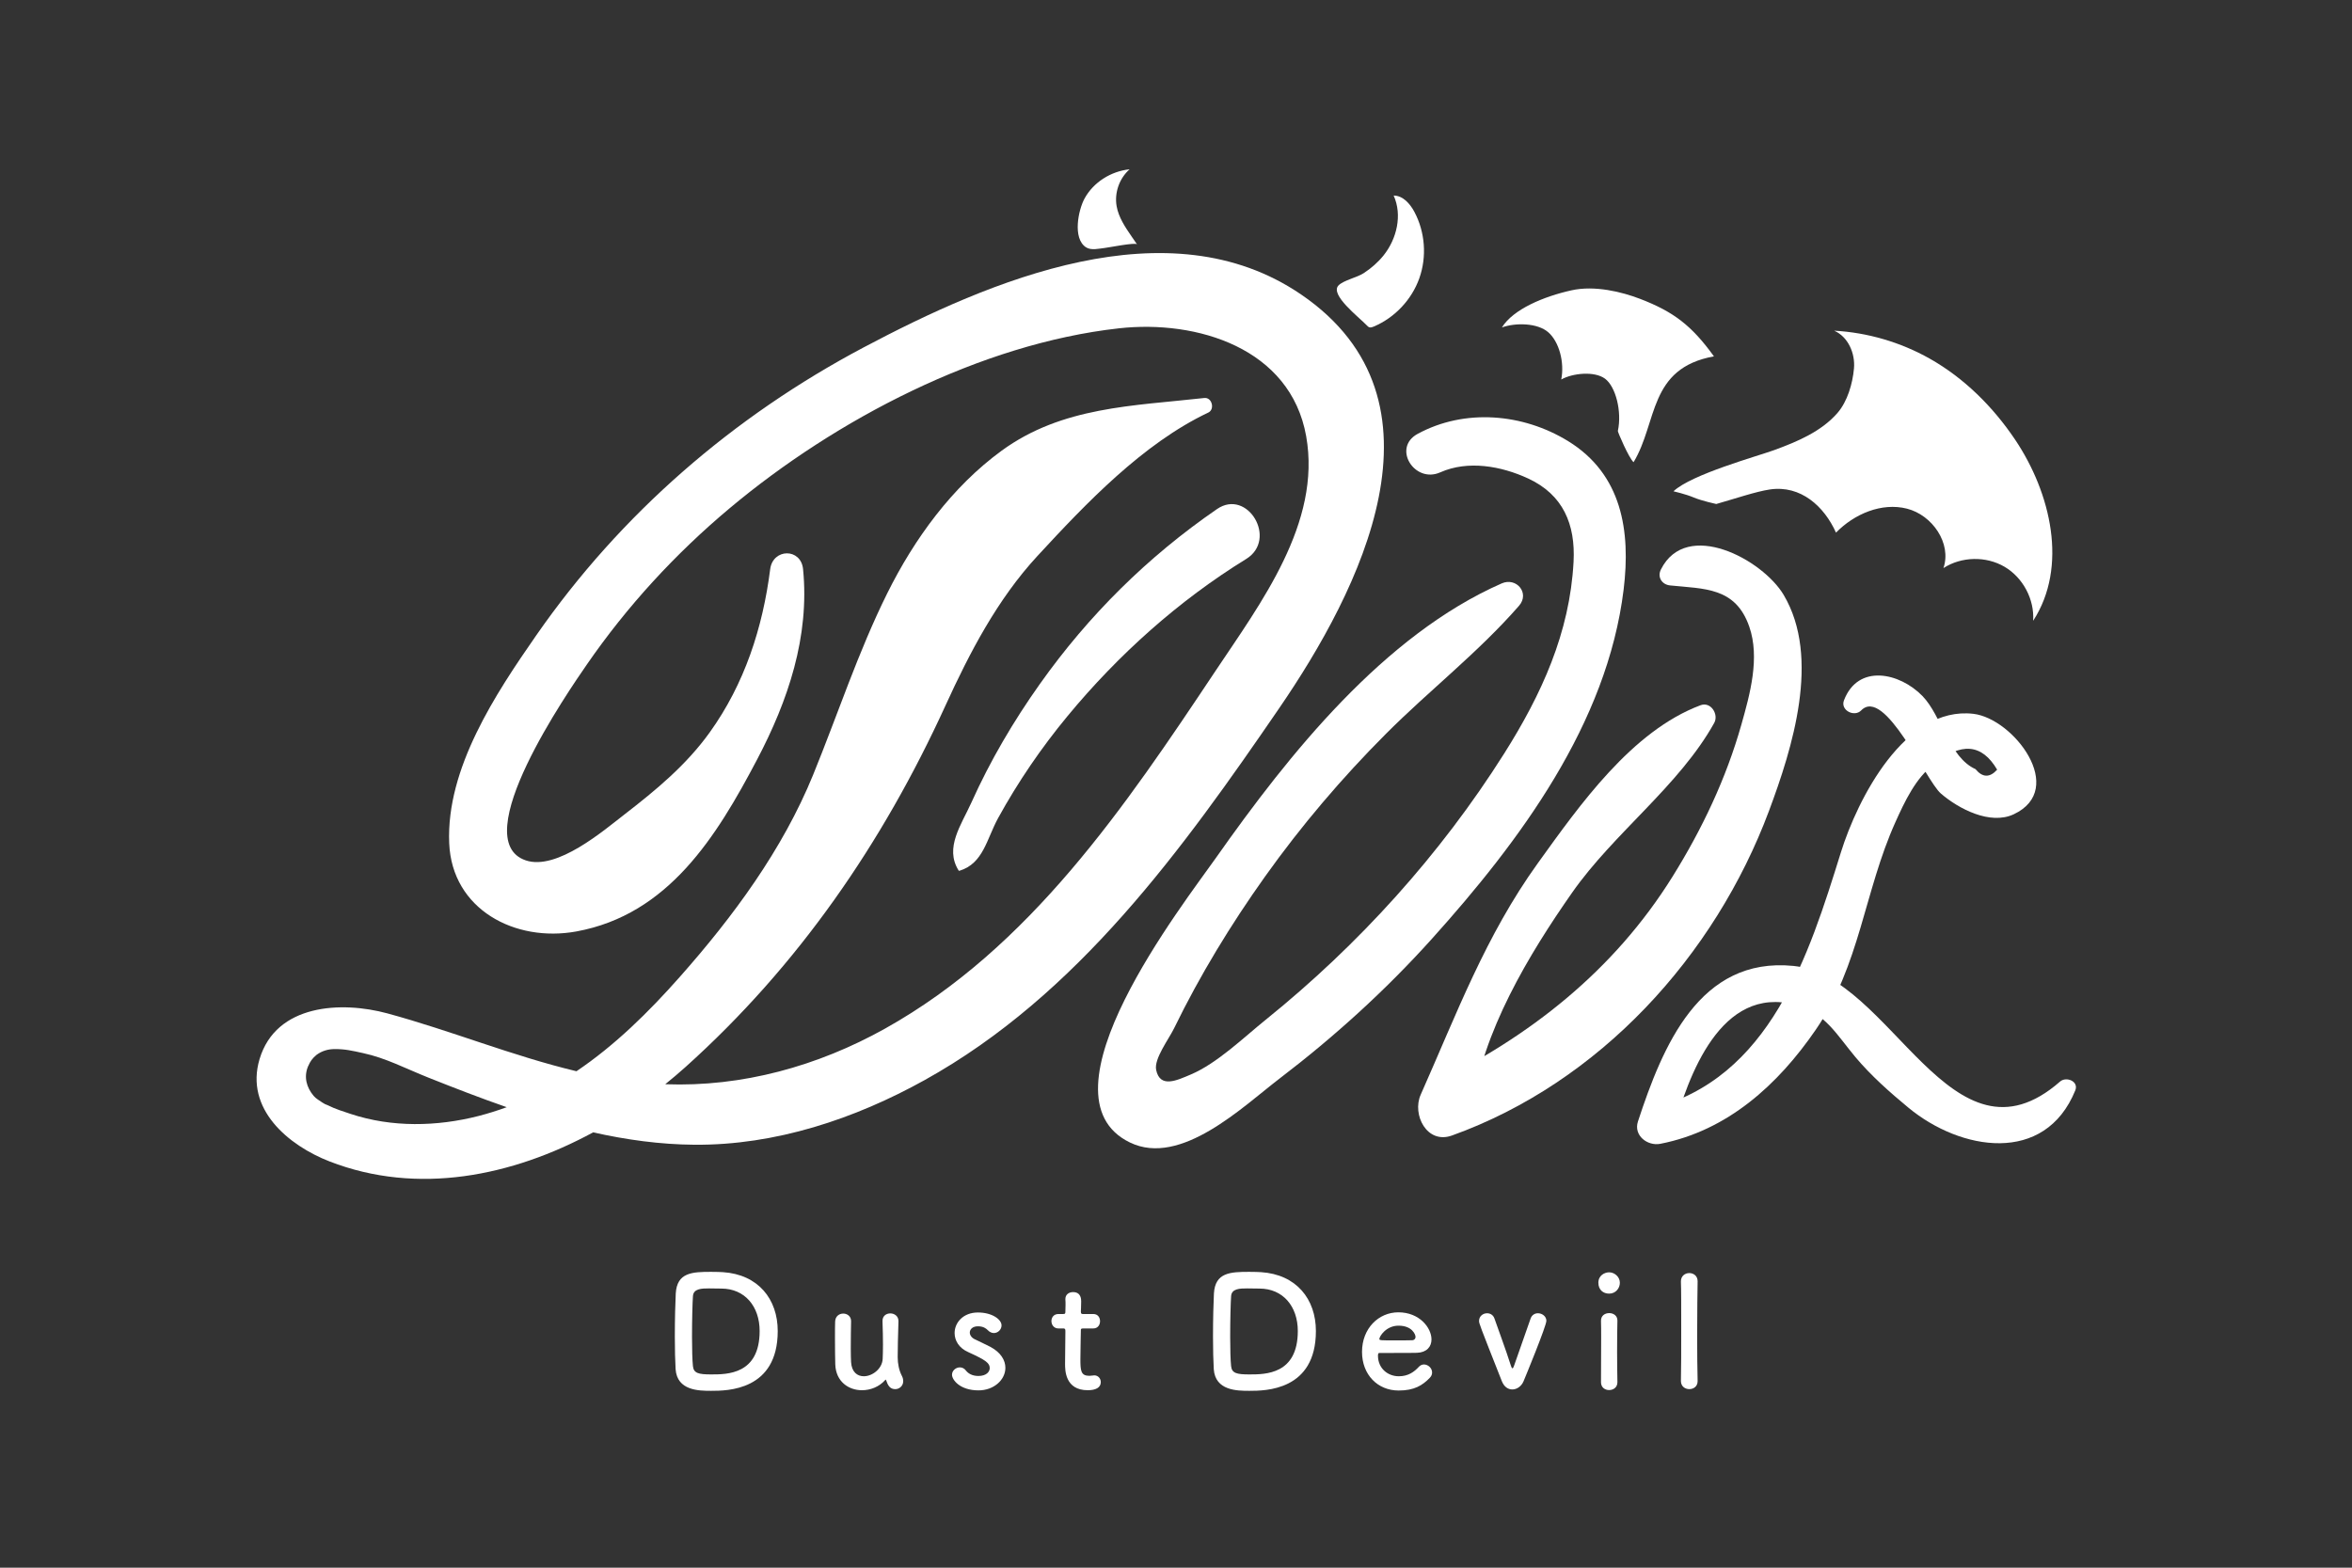<?xml version="1.0" encoding="utf-8"?>
<!-- Generator: Adobe Illustrator 16.0.3, SVG Export Plug-In . SVG Version: 6.00 Build 0)  -->
<!DOCTYPE svg PUBLIC "-//W3C//DTD SVG 1.1//EN" "http://www.w3.org/Graphics/SVG/1.1/DTD/svg11.dtd">
<svg version="1.1" id="レイヤー_1" xmlns="http://www.w3.org/2000/svg" xmlns:xlink="http://www.w3.org/1999/xlink" x="0px"
	 y="0px" width="300px" height="200px" viewBox="0 0 300 200" enable-background="new 0 0 300 200" xml:space="preserve">
<rect x="0" y="0" width="300" height="200" fill="#333333" stroke="none"/>
<rect x="-0.093" y="-0.396" display="none" width="300" height="200"/>
<g>
	<path fill="#FFFFFF" d="M90.712,177.437c-1.565,0-4.342-0.019-4.538-2.757c-0.059-0.959-0.098-2.543-0.098-4.186
		c0-2.152,0.059-4.421,0.117-5.478c0.157-2.679,2.093-2.758,4.518-2.758c0.607,0,1.194,0.02,1.487,0.039
		c4.518,0.294,7.002,3.443,7.002,7.511C99.201,177.418,92.747,177.437,90.712,177.437 M90.438,164.371
		c-0.938,0-1.995,0.02-2.053,0.997c-0.059,0.822-0.118,3.072-0.118,5.184c0,1.546,0.039,2.993,0.118,3.737
		c0.097,0.898,0.704,1.055,2.327,1.055c2.054,0,6.181,0,6.181-5.535c0-3.148-1.897-5.418-4.89-5.418
		C92.003,164.391,91.162,164.371,90.438,164.371"/>
	<path fill="#FFFFFF" d="M159.355,177.437c-1.564,0-4.342-0.019-4.537-2.757c-0.06-0.959-0.098-2.543-0.098-4.186
		c0-2.152,0.059-4.421,0.117-5.478c0.156-2.679,2.093-2.758,4.518-2.758c0.608,0,1.194,0.02,1.487,0.039
		c4.519,0.294,7.002,3.443,7.002,7.511C167.845,177.418,161.391,177.437,159.355,177.437 M159.082,164.371
		c-0.938,0-1.995,0.02-2.053,0.997c-0.059,0.822-0.118,3.072-0.118,5.184c0,1.546,0.039,2.993,0.118,3.737
		c0.098,0.898,0.703,1.055,2.326,1.055c2.055,0,6.182,0,6.182-5.535c0-3.148-1.897-5.418-4.891-5.418
		C160.646,164.391,159.806,164.371,159.082,164.371"/>
	<path fill="#FFFFFF" d="M108.557,168.558c-0.02,0.801-0.039,2.269-0.039,3.48c0,0.764,0.02,1.428,0.039,1.741
		c0.078,1.271,0.801,1.799,1.623,1.799c1.096,0,2.347-0.959,2.406-2.209c0.02-0.431,0.039-1.037,0.039-1.839s-0.02-1.8-0.06-2.973
		c-0.019-0.686,0.489-0.998,0.998-0.998c0.508,0,1.037,0.332,1.037,0.978v0.04c-0.059,2.093-0.098,3.285-0.098,4.557
		c0,0.861,0.176,1.702,0.529,2.387c0.136,0.254,0.175,0.488,0.175,0.684c0,0.626-0.508,1.018-1.016,1.018
		c-0.666,0-0.939-0.469-1.155-1.116c-0.02-0.058-0.039-0.097-0.058-0.097c-0.021,0-0.04,0.02-0.078,0.06
		c-0.763,0.86-1.878,1.291-2.954,1.291c-1.702,0-3.326-1.096-3.404-3.286c-0.019-0.625-0.039-2.035-0.039-3.345
		c0-0.803,0-1.585,0.02-2.112c0.019-0.705,0.528-1.036,1.037-1.036c0.489,0,0.998,0.331,0.998,0.957V168.558z"/>
	<path fill="#FFFFFF" d="M124.814,177.379c-2.386,0-3.384-1.351-3.384-1.996c0-0.527,0.489-0.938,0.998-0.938
		c0.273,0,0.567,0.116,0.782,0.41c0.274,0.352,0.782,0.686,1.584,0.686c1.037,0,1.447-0.549,1.447-0.999
		c0-0.626-0.43-0.997-2.719-2.034c-1.212-0.527-1.76-1.486-1.76-2.444c0-1.33,1.096-2.622,2.973-2.622
		c1.799,0,3.013,0.881,3.013,1.644c0,0.528-0.45,0.979-0.978,0.979c-0.254,0-0.548-0.118-0.802-0.391
		c-0.196-0.195-0.548-0.47-1.232-0.47c-0.665,0-1.037,0.371-1.037,0.802c0,0.294,0.196,0.646,0.646,0.859
		c0.508,0.256,1.389,0.646,1.976,0.959c1.35,0.723,1.917,1.722,1.917,2.681C128.237,176.028,126.771,177.379,124.814,177.379"/>
	<path fill="#FFFFFF" d="M138.158,169.478c-0.293,0-0.293,0.097-0.293,0.215c0,0.723-0.059,2.386-0.059,3.677
		c0,1.526,0.059,2.151,1.154,2.151c0.137,0,0.293-0.02,0.45-0.039c0.058,0,0.098-0.02,0.156-0.02c0.528,0,0.841,0.431,0.841,0.86
		c0,0.703-0.645,1.037-1.662,1.037c-2.895,0-2.895-2.563-2.895-3.364c0-1.136,0.04-3.091,0.04-3.951v-0.294
		c0-0.253-0.118-0.272-0.313-0.272h-0.586c-0.567,0-0.88-0.471-0.88-0.94c0-0.45,0.293-0.899,0.88-0.899h0.567
		c0.313,0,0.333-0.058,0.333-0.332c0,0,0.02-0.392,0.02-0.842c0-0.234,0-0.47-0.02-0.685v-0.058c0-0.588,0.47-0.881,0.978-0.881
		c1.037,0,1.037,0.938,1.037,1.193c0,0.528-0.039,1.271-0.039,1.271c0,0.313,0.079,0.332,0.274,0.332h1.311
		c0.586,0,0.86,0.449,0.86,0.92c0,0.449-0.273,0.92-0.86,0.92H138.158z"/>
	<path fill="#FFFFFF" d="M178.402,177.398c-2.681,0-4.675-2.016-4.675-4.93c0-2.991,2.111-5.047,4.635-5.047
		c2.699,0,4.226,1.977,4.226,3.463c0,0.919-0.607,1.663-1.859,1.702c-0.605,0.019-1.017,0.019-4.812,0.019
		c-0.116,0-0.156,0.157-0.156,0.372c0.021,1.623,1.271,2.601,2.66,2.601c1.232,0,1.977-0.586,2.543-1.192
		c0.195-0.215,0.431-0.313,0.665-0.313c0.527,0,1.037,0.469,1.037,1.018c0,0.234-0.078,0.468-0.293,0.684
		C181.434,176.753,180.377,177.398,178.402,177.398 M180.553,170.552c0-0.274-0.41-1.428-2.171-1.428
		c-1.584,0-2.445,1.37-2.445,1.702c0,0.176,0.196,0.176,2.015,0.176c0.803,0,1.682,0,2.211-0.02
		C180.397,170.962,180.553,170.786,180.553,170.552"/>
	<path fill="#FFFFFF" d="M192.9,177.261c-0.529,0-1.037-0.313-1.331-1.037c-2.914-7.372-2.914-7.393-2.914-7.706
		c0-0.606,0.509-0.978,1.018-0.978c0.41,0,0.802,0.216,0.958,0.705c0.234,0.703,1.486,4.067,2.073,5.945
		c0.079,0.255,0.137,0.371,0.214,0.371c0.08,0,0.138-0.156,0.216-0.371c0.548-1.604,1.662-4.693,2.093-5.967
		c0.157-0.468,0.548-0.684,0.939-0.684c0.528,0,1.076,0.392,1.076,0.958c0,0.665-2.699,7.219-2.915,7.726
		C194.054,176.87,193.467,177.261,192.9,177.261"/>
	<path fill="#FFFFFF" d="M203.875,163.648c0-0.959,0.822-1.331,1.37-1.331c0.703,0,1.37,0.587,1.37,1.331
		c0,0.703-0.529,1.389-1.37,1.389C204.483,165.037,203.875,164.547,203.875,163.648 M205.245,177.34
		c-0.528,0-1.036-0.332-1.036-0.997c0-1.625,0.02-3.854,0.02-5.634c0-0.88,0-1.664-0.02-2.191c-0.02-0.646,0.47-0.997,1.056-0.997
		c0.51,0,1.037,0.313,1.037,0.938v0.039c-0.02,0.802-0.04,2.348-0.04,3.99c0,1.351,0.021,2.738,0.04,3.814v0.04
		C206.302,177.008,205.774,177.34,205.245,177.34"/>
	<path fill="#FFFFFF" d="M214.402,176.167c0.039-1.37,0.039-4.148,0.039-6.769s0-5.105-0.039-5.888
		c-0.021-0.703,0.507-1.096,1.075-1.096c0.527,0,1.056,0.352,1.056,1.036v0.04c-0.019,0.959-0.058,3.971-0.058,7.022
		c0,2.073,0.02,4.166,0.058,5.653v0.037c0,0.686-0.528,1.018-1.056,1.018c-0.547,0-1.075-0.352-1.075-1.037V176.167z"/>
	<path fill="#FFFFFF" d="M165.971,37.578c-16.932-11.571-39.711-1.79-55.818,6.746C93.505,53.146,79.187,65.539,68.416,81.03
		c-5.196,7.474-11.518,16.989-11.119,26.546c0.353,8.457,8.407,12.681,16.213,11.257c11.763-2.146,17.899-12.141,23.036-21.891
		c3.98-7.557,6.738-15.731,5.887-24.329c-0.27-2.724-3.854-2.662-4.194,0c-0.954,7.49-3.279,14.647-7.707,20.814
		c-2.996,4.174-6.838,7.353-10.869,10.468c-2.649,2.046-8.638,7.209-12.601,5.869c-7.706-2.604,5.496-21.659,7.784-24.976
		c5.15-7.464,11.295-14.147,18.245-19.968c13.487-11.296,31.953-20.968,49.627-22.934c9.963-1.108,21.884,2.531,23.885,13.759
		c1.971,11.056-5.825,21.337-11.575,29.964c-11.484,17.231-23.624,35.279-42.148,45.62c-8.568,4.783-18.217,7.464-28.029,7.093
		c0.888-0.717,1.753-1.449,2.589-2.199c14.393-12.932,25.146-28.578,33.151-46.101c3.097-6.781,6.627-13.556,11.715-19.071
		c6.229-6.751,13.485-14.372,21.811-18.316c0.869-0.411,0.474-1.97-0.504-1.861c-9.092,1.02-18.135,1.096-25.843,6.716
		c-6.325,4.613-11.146,11.242-14.602,18.205c-3.714,7.481-6.304,15.433-9.452,23.15c-3.897,9.557-10.196,18.093-16.998,25.774
		c-4.022,4.544-8.304,8.752-13.191,12.045c-8.166-1.951-15.949-5.161-24.115-7.38c-5.861-1.592-14.202-1.211-16.305,5.833
		c-1.901,6.368,3.674,11.015,8.937,13.058c11.218,4.353,23.284,1.889,33.612-3.713c4.23,0.95,8.531,1.544,12.907,1.579
		c10.324,0.085,20.446-3.282,29.397-8.26c19.489-10.833,32.853-29.41,45.196-47.423C173.473,75.305,185.786,51.118,165.971,37.578
		 M61.044,142.372c-5.316,1.364-11.06,1.48-16.312-0.259c-0.786-0.261-1.986-0.629-2.951-1.122c-0.231-0.078-0.452-0.18-0.653-0.324
		c-0.381-0.274-0.804-0.484-1.117-0.853c-0.923-1.089-1.284-2.435-0.715-3.781c0.017-0.04,0.042-0.079,0.061-0.118
		c0.199-0.456,0.444-0.864,1.018-1.34c0.734-0.538,1.528-0.732,2.283-0.736c1.344-0.011,2.232,0.199,3.662,0.515
		c2.891,0.62,5.42,1.971,8.358,3.139c3.278,1.304,6.595,2.592,9.954,3.759C63.47,141.675,62.277,142.056,61.044,142.372"/>
	<path fill="#FFFFFF" d="M122.376,111.091c3.06-0.928,3.474-4.069,4.944-6.741c2.527-4.595,5.5-8.95,8.841-12.991
		c6.459-7.816,14.157-14.727,22.792-20.048c4.062-2.502,0.171-9.043-3.722-6.367c-8.856,6.093-16.368,13.54-22.588,22.306
		c-3.371,4.752-6.34,9.793-8.729,15.111c-1.285,2.859-3.463,5.792-1.644,8.688C122.293,111.082,122.336,111.103,122.376,111.091"/>
	<path fill="#FFFFFF" d="M183.697,60.264c3.549-1.578,7.79-0.806,11.206,0.773c4.463,2.064,6.063,5.833,5.806,10.644
		c-0.481,9.055-4.093,16.925-8.867,24.48c-8.146,12.891-18.534,24.364-30.399,33.935c-2.785,2.246-6.213,5.57-9.541,6.978
		c-1.788,0.758-3.934,1.796-4.432-0.572c-0.299-1.42,1.604-3.915,2.287-5.318c3.296-6.77,7.228-13.217,11.592-19.347
		c4.621-6.488,9.799-12.579,15.427-18.217c5.597-5.607,11.769-10.37,16.974-16.334c1.412-1.618-0.331-3.683-2.205-2.858
		c-15.036,6.606-27.152,21.802-36.439,34.999c-4.128,5.868-23.3,30.363-10.979,36.33c6.492,3.145,14.408-4.588,19.085-8.161
		c6.991-5.338,13.507-11.245,19.393-17.786c11.265-12.522,22.397-27.475,24.49-44.592c0.914-7.479-0.211-14.716-7.08-18.941
		c-5.771-3.549-13.188-4.181-19.19-0.927C177.536,57.13,180.424,61.719,183.697,60.264"/>
	<path fill="#FFFFFF" d="M213.02,74.687c4.375,0.45,8.35,0.205,10.104,5.266c1.376,3.969,0.088,8.608-1.008,12.483
		c-1.941,6.874-5.007,13.332-8.776,19.386c-7.479,12.016-18.238,20.472-30.864,26.578l5.321,3.055
		c1.189-9.71,7.228-19.721,12.739-27.591c5.335-7.614,13.627-13.588,18.112-21.631c0.604-1.084-0.419-2.755-1.739-2.263
		c-8.775,3.285-15.435,12.761-20.737,20.124c-6.702,9.309-10.374,19.241-14.966,29.574c-1.116,2.516,0.781,6.352,3.995,5.196
		c18.812-6.759,33.51-22.866,40.435-41.414c2.98-7.983,6.625-19.535,1.875-27.549c-2.679-4.52-12.394-9.745-15.659-3.252
		C211.36,73.626,211.979,74.579,213.02,74.687"/>
	<path fill="#FFFFFF" d="M218.91,64.299c2.384-0.673,5.043-1.589,6.843-1.855c3.943-0.58,6.926,2.161,8.431,5.507
		c2.33-2.384,5.814-3.876,9.046-3.06c3.233,0.815,5.732,4.427,4.66,7.582c2.298-1.484,5.436-1.55,7.795-0.164
		c2.357,1.387,3.826,4.162,3.645,6.891c4.473-6.882,2.276-16.302-2.302-23.116c-2.819-4.192-6.499-7.856-10.899-10.337
		c-3.718-2.096-7.919-3.323-12.181-3.56c1.781,0.77,2.702,2.89,2.529,4.821c-0.173,1.931-0.832,4.213-2.104,5.675
		c-2.056,2.367-5.13,3.663-8.075,4.739c-2.179,0.794-10.538,3.084-12.843,5.254c0,0,1.583,0.365,2.587,0.792
		C217.046,63.895,218.91,64.299,218.91,64.299"/>
	<path fill="#FFFFFF" d="M218.614,45.463c-2.846-3.94-5.144-5.691-9.411-7.332c-2.33-0.897-5.799-1.752-8.755-1.094
		c-3.524,0.782-7.44,2.407-8.879,4.739c1.727-0.629,4.548-0.592,5.925,0.623c1.377,1.214,2.079,3.83,1.643,6.018
		c1.454-0.82,4.232-1.097,5.58-0.109c1.348,0.988,2.188,4.158,1.642,6.676c-0.028,0.125,1.419,3.478,2.005,3.982
		C211.445,53.87,210.23,46.98,218.614,45.463"/>
	<path fill="#FFFFFF" d="M174.334,41.508c0.094,0.099,0.192,0.202,0.322,0.244c0.183,0.061,0.38-0.011,0.557-0.085
		c2.684-1.132,4.851-3.428,5.825-6.173c0.973-2.745,0.739-5.894-0.631-8.462c-0.555-1.044-1.465-2.085-2.647-2.085
		c1.126,2.477,0.413,5.522-1.291,7.645c-0.715,0.889-1.587,1.64-2.54,2.264c-0.826,0.541-2.572,0.906-3.204,1.561
		C169.586,37.595,173.353,40.476,174.334,41.508"/>
	<path fill="#FFFFFF" d="M138.338,25.321c1.138-2.081,3.382-3.481,5.743-3.722c-1.308,1.149-1.957,2.999-1.653,4.713
		c0.252,1.426,1.093,2.667,1.912,3.861c0.229,0.333,0.459,0.667,0.688,1c-0.193-0.279-3.602,0.407-4.133,0.463
		c-0.72,0.076-1.715,0.346-2.377-0.088C136.773,30.408,137.548,26.767,138.338,25.321"/>
	<path fill="#FFFFFF" d="M237.393,90.635c2.999-3.094,8.252,8.942,10.159,10.593c2.256,1.952,6.29,4.069,9.3,2.655
		c6.855-3.216-0.023-12.22-5.15-12.816c-8.732-1.016-14.769,10.845-16.897,17.685c-4.086,13.118-9.005,28.928-24.262,32.7
		l2.853,2.852c1.931-7.045,6.074-18.658,15.617-16.112c3.785,1.009,5.298,3.873,7.653,6.674c2.002,2.378,4.363,4.471,6.761,6.453
		c6.642,5.492,17.393,7.324,21.279-2.211c0.476-1.169-1.163-1.808-1.938-1.129c-13.882,12.148-21.513-13.503-34.009-14.749
		c-11.999-1.197-16.684,10.251-19.835,19.841c-0.592,1.801,1.226,3.169,2.852,2.853c8.562-1.669,15.002-7.524,19.818-14.54
		c5.654-8.233,6.185-17.652,10.176-26.513c1.129-2.508,2.612-5.705,4.909-7.339c3.433-2.88,6.119-2.657,8.06,0.663
		c-0.943,1.042-1.865,1.018-2.764-0.072c-3.359-1.505-4.323-6.813-6.756-9.32c-2.915-3.005-8.232-4.157-10.021,0.555
		C234.718,90.616,236.526,91.527,237.393,90.635"/>
</g>
</svg>
